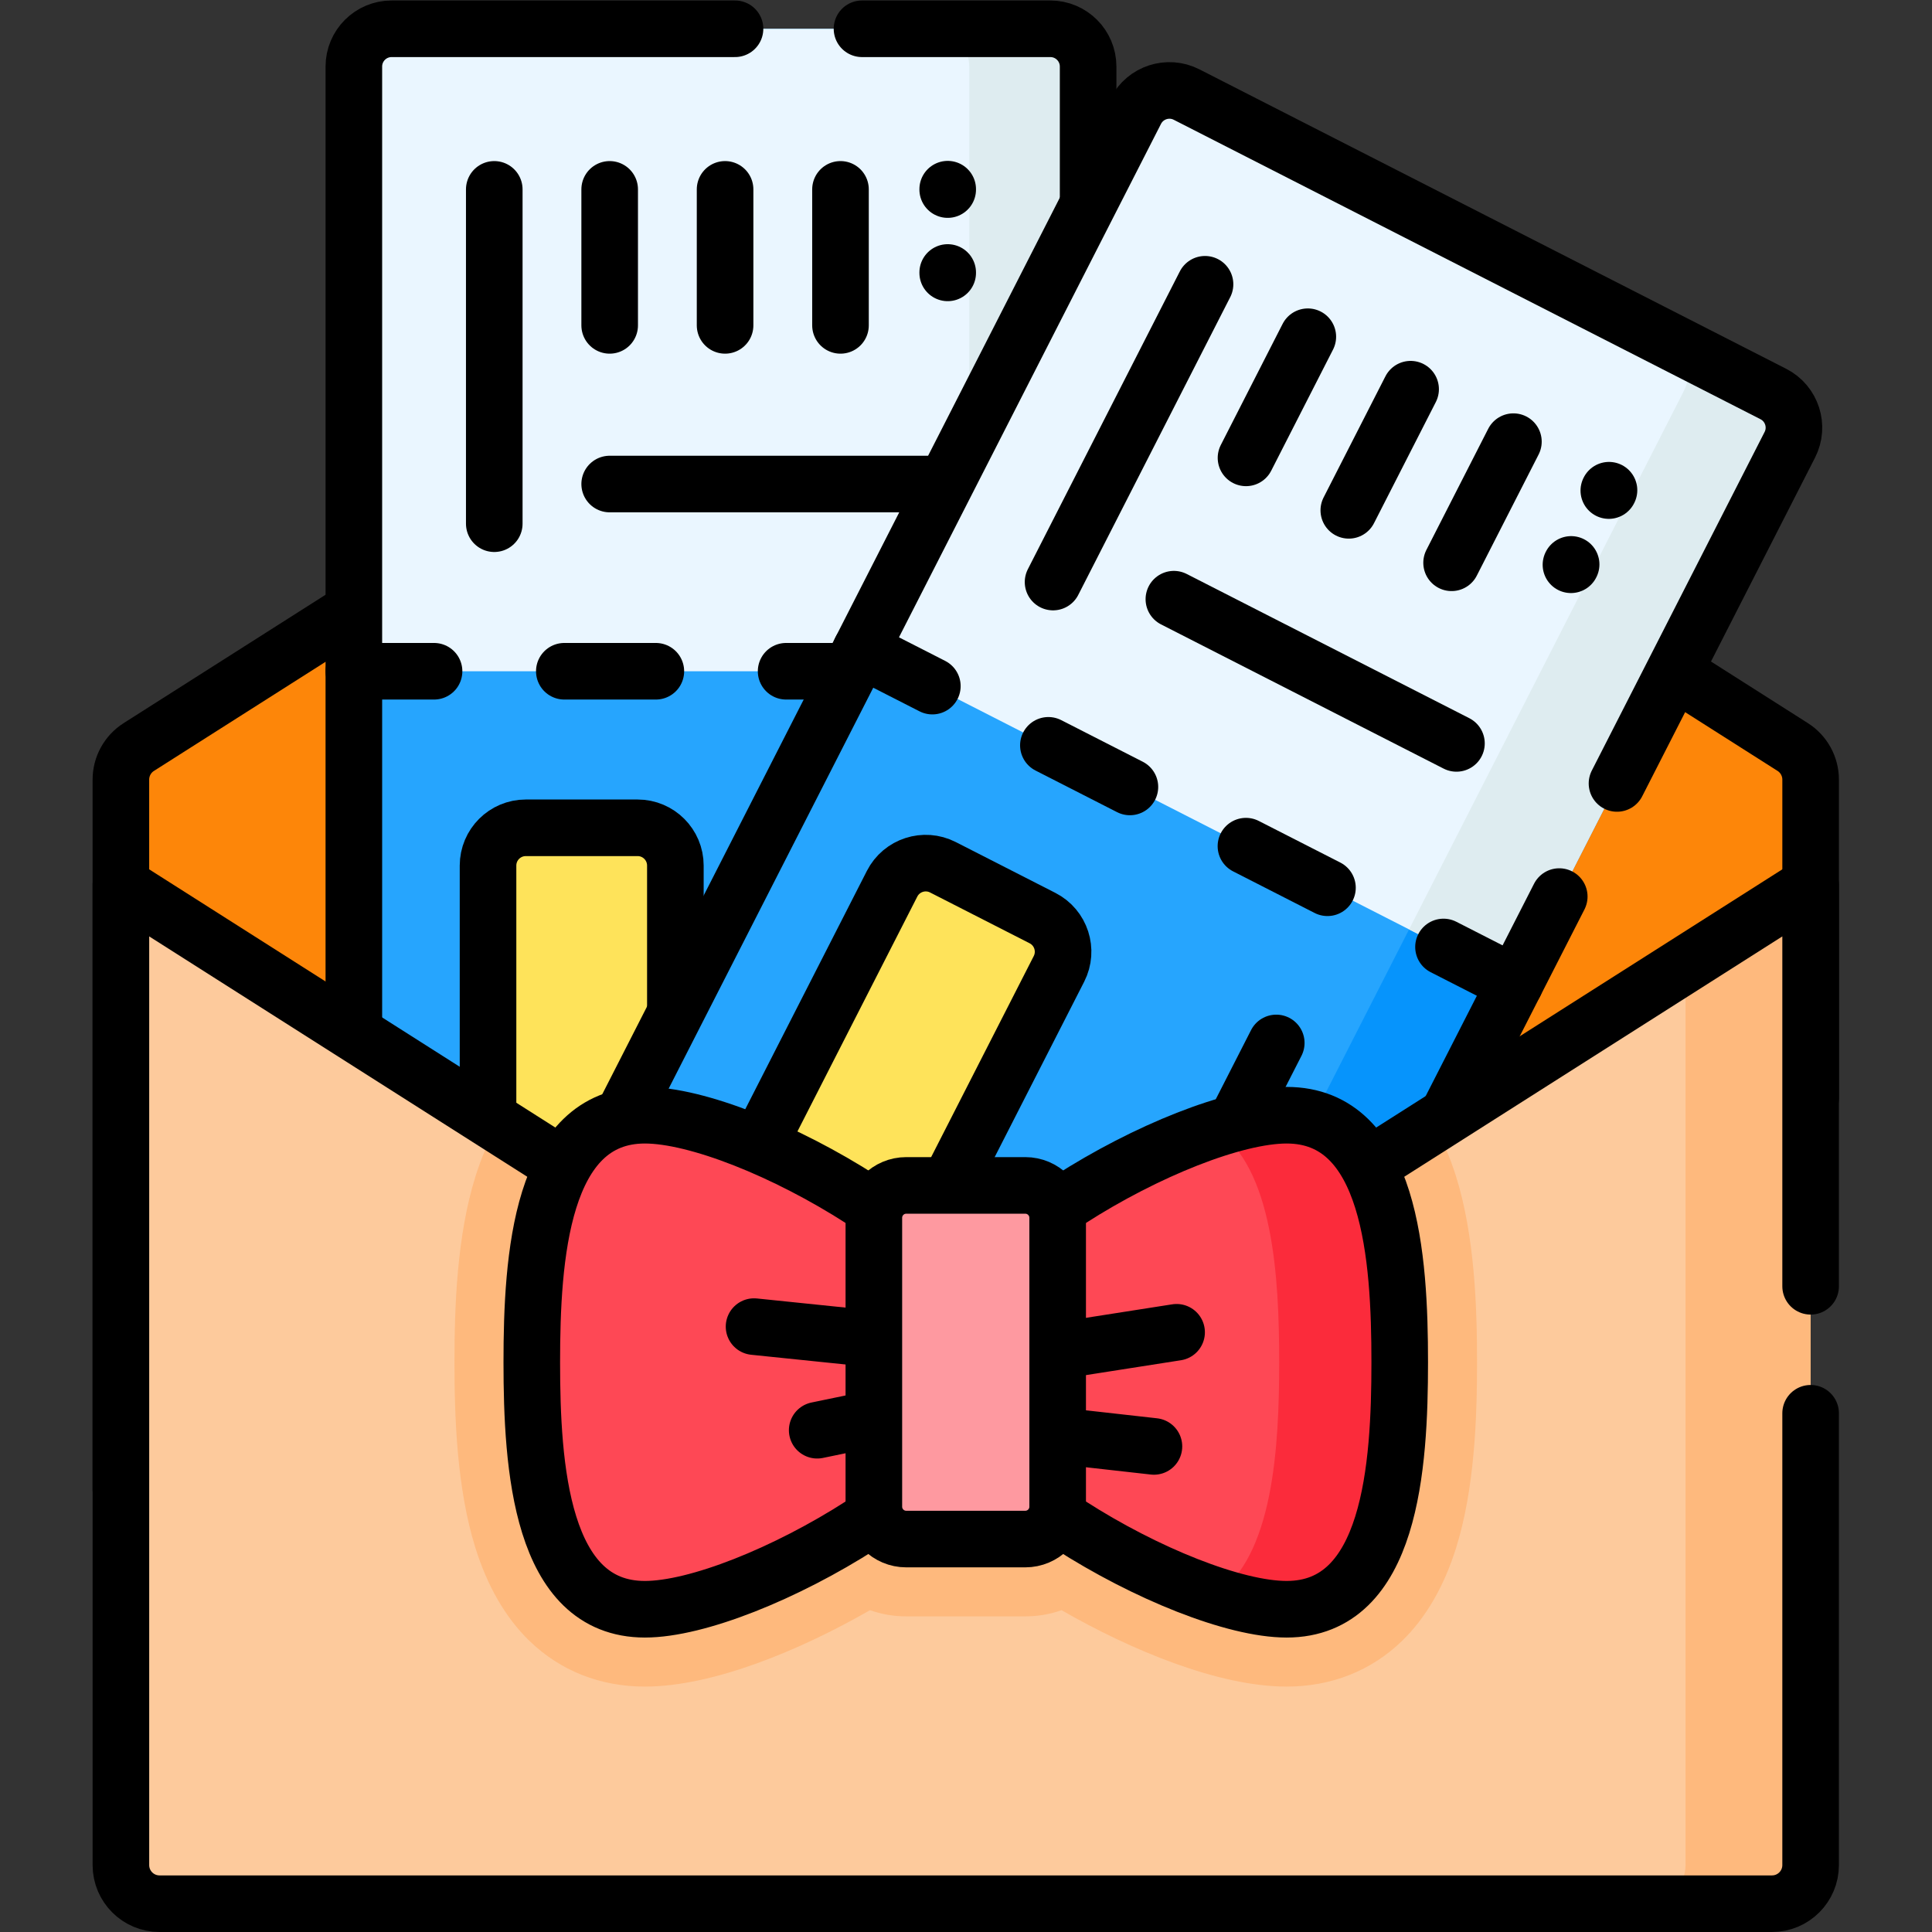 <svg xmlns="http://www.w3.org/2000/svg" xmlns:svg="http://www.w3.org/2000/svg" id="svg8214" xml:space="preserve" width="682.667" height="682.667" viewBox="0 0 682.667 682.667"><rect x="0" y="0" width="682.667" height="682.667" fill="#333333" stroke="none"/><defs id="defs8218"><clipPath id="clipPath8228"><path d="M 0,512 H 512 V 0 H 0 Z" id="path8226"></path></clipPath></defs><g id="g8220" transform="matrix(1.333,0,0,-1.333,0,682.667)"><g id="g8222"><g id="g8224" clip-path="url(#clipPath8228)"><g id="g8230" transform="translate(36.794,314.113)"><path d="m 0,0 213.707,135.867 c 3.355,2.133 7.642,2.133 10.998,0 L 438.411,0 c 2.959,-1.881 4.751,-5.144 4.751,-8.649 v -188.088 c 0,-5.661 -4.589,-10.25 -10.25,-10.25 H 5.499 c -5.661,0 -10.249,4.589 -10.249,10.25 V -8.649 c 0,3.505 1.791,6.768 4.75,8.649" style="fill:#fd8609;fill-opacity:1;fill-rule:nonzero;stroke:none" id="path8232"></path></g><g id="g8234" transform="translate(32.044,117.376)"><path d="m 0,0 v 188.088 c 0,3.506 1.792,6.768 4.75,8.649 l 213.707,135.867 c 3.355,2.133 7.643,2.133 10.998,0 L 443.162,196.737 c 2.959,-1.881 4.75,-5.143 4.75,-8.649 v -84.48" style="fill:none;stroke:#000000;stroke-width:15;stroke-linecap:round;stroke-linejoin:round;stroke-miterlimit:10;stroke-dasharray:none;stroke-opacity:1" id="path8236"></path></g><g id="g8238" transform="translate(288.435,494.486)"><path d="m 0,0 v -410.583 c 0,-5.53 -4.483,-10.014 -10.014,-10.014 h -174.61 c -5.53,0 -10.013,4.484 -10.013,10.014 V 0 c 0,5.53 4.483,10.014 10.013,10.014 h 174.61 C -4.483,10.014 0,5.53 0,0" style="fill:#26a5fe;fill-opacity:1;fill-rule:nonzero;stroke:none" id="path8240"></path></g><g id="g8242" transform="translate(288.435,494.486)"><path d="m 0,0 v -410.582 c 0,-5.527 -4.486,-10.014 -10.014,-10.014 h -31.503 c 5.528,0 10.014,4.487 10.014,10.014 V 0 c 0,5.527 -4.486,10.014 -10.014,10.014 h 31.503 C -4.486,10.014 0,5.527 0,0" style="fill:#0694fc;fill-opacity:1;fill-rule:nonzero;stroke:none" id="path8244"></path></g><g id="g8246" transform="translate(288.435,494.486)"><path d="M 0,0 V -160.291 H -194.637 V 0 c 0,5.53 4.483,10.014 10.013,10.014 h 174.61 C -4.483,10.014 0,5.53 0,0" style="fill:#eaf6ff;fill-opacity:1;fill-rule:nonzero;stroke:none" id="path8248"></path></g><g id="g8250" transform="translate(288.435,494.486)"><path d="M 0,0 V -160.289 H -31.503 V 0 c 0,5.527 -4.486,10.014 -10.014,10.014 h 31.503 C -4.486,10.014 0,5.527 0,0" style="fill:#deecf0;fill-opacity:1;fill-rule:nonzero;stroke:none" id="path8252"></path></g><g id="g8254" transform="translate(194.836,504.5)"><path d="m 0,0 h -91.025 c -5.53,0 -10.014,-4.483 -10.014,-10.014 v -410.583 c 0,-5.53 4.484,-10.013 10.014,-10.013 h 174.61 c 5.531,0 10.014,4.483 10.014,10.013 V -10.014 C 93.599,-4.483 89.116,0 83.585,0 H 33.661" style="fill:none;stroke:#000000;stroke-width:15;stroke-linecap:round;stroke-linejoin:round;stroke-miterlimit:10;stroke-dasharray:none;stroke-opacity:1" id="path8256"></path></g><g id="g8258" transform="translate(93.798,334.195)"><path d="M 0,0 H 21.259" style="fill:none;stroke:#000000;stroke-width:15;stroke-linecap:round;stroke-linejoin:round;stroke-miterlimit:10;stroke-dasharray:none;stroke-opacity:1" id="path8260"></path></g><g id="g8262" transform="translate(149.588,334.195)"><path d="M 0,0 H 24.263" style="fill:none;stroke:#000000;stroke-width:15;stroke-linecap:round;stroke-linejoin:round;stroke-miterlimit:10;stroke-dasharray:none;stroke-opacity:1" id="path8264"></path></g><g id="g8266" transform="translate(208.382,334.195)"><path d="M 0,0 H 24.263" style="fill:none;stroke:#000000;stroke-width:15;stroke-linecap:round;stroke-linejoin:round;stroke-miterlimit:10;stroke-dasharray:none;stroke-opacity:1" id="path8268"></path></g><g id="g8270" transform="translate(267.176,334.195)"><path d="M 0,0 H 21.259" style="fill:none;stroke:#000000;stroke-width:15;stroke-linecap:round;stroke-linejoin:round;stroke-miterlimit:10;stroke-dasharray:none;stroke-opacity:1" id="path8272"></path></g><g id="g8274" transform="translate(179.024,282.684)"><path d="m 0,0 v -155.669 c 0,-5.53 -4.483,-10.014 -10.014,-10.014 h -29.632 c -5.53,0 -10.013,4.484 -10.013,10.014 V 0 c 0,5.53 4.483,10.014 10.013,10.014 h 29.632 C -4.483,10.014 0,5.53 0,0" style="fill:#fee35a;fill-opacity:1;fill-rule:nonzero;stroke:none" id="path8276"></path></g><g id="g8278" transform="translate(179.024,282.684)"><path d="m 0,0 v -155.669 c 0,-5.53 -4.483,-10.014 -10.014,-10.014 h -29.632 c -5.53,0 -10.013,4.484 -10.013,10.014 V 0 c 0,5.53 4.483,10.014 10.013,10.014 h 29.632 C -4.483,10.014 0,5.53 0,0 Z" style="fill:none;stroke:#000000;stroke-width:15;stroke-linecap:round;stroke-linejoin:round;stroke-miterlimit:10;stroke-dasharray:none;stroke-opacity:1" id="path8280"></path></g><g id="g8282" transform="translate(131.019,373.308)"><path d="M 0,0 V 88.621" style="fill:none;stroke:#000000;stroke-width:15;stroke-linecap:round;stroke-linejoin:round;stroke-miterlimit:10;stroke-dasharray:none;stroke-opacity:1" id="path8284"></path></g><g id="g8286" transform="translate(161.61,425.88)"><path d="M 0,0 V 36.049" style="fill:none;stroke:#000000;stroke-width:15;stroke-linecap:round;stroke-linejoin:round;stroke-miterlimit:10;stroke-dasharray:none;stroke-opacity:1" id="path8288"></path></g><g id="g8290" transform="translate(192.202,425.88)"><path d="M 0,0 V 36.049" style="fill:none;stroke:#000000;stroke-width:15;stroke-linecap:round;stroke-linejoin:round;stroke-miterlimit:10;stroke-dasharray:none;stroke-opacity:1" id="path8292"></path></g><g id="g8294" transform="translate(222.794,425.88)"><path d="M 0,0 V 36.049" style="fill:none;stroke:#000000;stroke-width:15;stroke-linecap:round;stroke-linejoin:round;stroke-miterlimit:10;stroke-dasharray:none;stroke-opacity:1" id="path8296"></path></g><g id="g8298" transform="translate(161.61,383.822)"><path d="M 0,0 H 84.096" style="fill:none;stroke:#000000;stroke-width:15;stroke-linecap:round;stroke-linejoin:round;stroke-miterlimit:10;stroke-dasharray:none;stroke-opacity:1" id="path8300"></path></g><g id="g8302" transform="translate(251.214,461.877)"><path d="M 0,0 V 0.104" style="fill:none;stroke:#000000;stroke-width:15;stroke-linecap:round;stroke-linejoin:round;stroke-miterlimit:10;stroke-dasharray:none;stroke-opacity:1" id="path8304"></path></g><g id="g8306" transform="translate(251.214,439.795)"><path d="M 0,0 V 0.104" style="fill:none;stroke:#000000;stroke-width:15;stroke-linecap:round;stroke-linejoin:round;stroke-miterlimit:10;stroke-dasharray:none;stroke-opacity:1" id="path8308"></path></g><g id="g8310" transform="translate(474.437,394.217)"><path d="m 0,0 -186.637,-365.712 c -2.514,-4.926 -8.545,-6.881 -13.471,-4.367 l -155.528,79.372 c -4.926,2.514 -6.881,8.545 -4.367,13.471 l 186.636,365.712 c 2.514,4.925 8.546,6.881 13.471,4.367 L -4.368,13.472 C 0.559,10.957 2.514,4.926 0,0" style="fill:#26a5fe;fill-opacity:1;fill-rule:nonzero;stroke:none" id="path8312"></path></g><g id="g8314" transform="translate(474.437,394.218)"><path d="m 0,0 -186.636,-365.711 c -2.513,-4.924 -8.548,-6.88 -13.471,-4.367 l -28.061,14.32 c 4.923,-2.513 10.959,-0.556 13.471,4.367 L -28.061,14.32 c 2.513,4.924 0.557,10.958 -4.367,13.471 l 28.06,-14.32 C 0.556,10.959 2.512,4.924 0,0" style="fill:#0694fc;fill-opacity:1;fill-rule:nonzero;stroke:none" id="path8316"></path></g><g id="g8318" transform="translate(474.437,394.217)"><path d="m 0,0 -72.863,-142.773 -173.366,88.475 72.862,142.774 c 2.514,4.925 8.546,6.881 13.471,4.367 L -4.368,13.472 C 0.559,10.957 2.514,4.926 0,0" style="fill:#eaf6ff;fill-opacity:1;fill-rule:nonzero;stroke:none" id="path8320"></path></g><g id="g8322" transform="translate(474.437,394.218)"><path d="m 0,0 -72.862,-142.772 -28.06,14.32 72.861,142.772 c 2.513,4.924 0.557,10.958 -4.367,13.471 l 28.06,-14.32 C 0.556,10.959 2.512,4.924 0,0" style="fill:#deecf0;fill-opacity:1;fill-rule:nonzero;stroke:none" id="path8324"></path></g><g id="g8326" transform="translate(428.628,304.455)"><path d="m 0,0 45.809,89.762 c 2.514,4.926 0.559,10.957 -4.368,13.471 l -155.527,79.371 c -4.926,2.515 -10.957,0.559 -13.471,-4.367 l -186.637,-365.712 c -2.514,-4.925 -0.558,-10.957 4.367,-13.47 l 155.528,-79.372 c 4.926,-2.514 10.958,-0.559 13.471,4.368 l 125.523,245.96" style="fill:none;stroke:#000000;stroke-width:15;stroke-linecap:round;stroke-linejoin:round;stroke-miterlimit:10;stroke-dasharray:none;stroke-opacity:1" id="path8328"></path></g><g id="g8330" transform="translate(228.208,339.919)"><path d="M 0,0 18.936,-9.663" style="fill:none;stroke:#000000;stroke-width:15;stroke-linecap:round;stroke-linejoin:round;stroke-miterlimit:10;stroke-dasharray:none;stroke-opacity:1" id="path8332"></path></g><g id="g8334" transform="translate(277.901,314.559)"><path d="M 0,0 21.612,-11.029" style="fill:none;stroke:#000000;stroke-width:15;stroke-linecap:round;stroke-linejoin:round;stroke-miterlimit:10;stroke-dasharray:none;stroke-opacity:1" id="path8336"></path></g><g id="g8338" transform="translate(330.269,287.833)"><path d="M 0,0 21.612,-11.029" style="fill:none;stroke:#000000;stroke-width:15;stroke-linecap:round;stroke-linejoin:round;stroke-miterlimit:10;stroke-dasharray:none;stroke-opacity:1" id="path8340"></path></g><g id="g8342" transform="translate(382.638,261.107)"><path d="M 0,0 18.936,-9.664" style="fill:none;stroke:#000000;stroke-width:15;stroke-linecap:round;stroke-linejoin:round;stroke-miterlimit:10;stroke-dasharray:none;stroke-opacity:1" id="path8344"></path></g><g id="g8346" transform="translate(280.705,255.296)"><path d="m 0,0 -70.762,-138.656 c -2.513,-4.927 -8.545,-6.882 -13.471,-4.368 l -26.393,13.469 c -4.926,2.515 -6.882,8.546 -4.368,13.472 l 70.762,138.656 c 2.514,4.927 8.545,6.882 13.471,4.368 L -4.367,13.472 C 0.559,10.957 2.514,4.926 0,0" style="fill:#fee35a;fill-opacity:1;fill-rule:nonzero;stroke:none" id="path8348"></path></g><g id="g8350" transform="translate(280.705,255.296)"><path d="m 0,0 -70.762,-138.656 c -2.513,-4.927 -8.545,-6.882 -13.471,-4.368 l -26.393,13.469 c -4.926,2.515 -6.882,8.546 -4.368,13.472 l 70.762,138.656 c 2.514,4.927 8.545,6.882 13.471,4.368 L -4.367,13.472 C 0.559,10.957 2.514,4.926 0,0 Z" style="fill:none;stroke:#000000;stroke-width:15;stroke-linecap:round;stroke-linejoin:round;stroke-miterlimit:10;stroke-dasharray:none;stroke-opacity:1" id="path8352"></path></g><g id="g8354" transform="translate(279.141,357.838)"><path d="M 0,0 40.284,78.937" style="fill:none;stroke:#000000;stroke-width:15;stroke-linecap:round;stroke-linejoin:round;stroke-miterlimit:10;stroke-dasharray:none;stroke-opacity:1" id="path8356"></path></g><g id="g8358" transform="translate(330.286,390.759)"><path d="M 0,0 16.387,32.109" style="fill:none;stroke:#000000;stroke-width:15;stroke-linecap:round;stroke-linejoin:round;stroke-miterlimit:10;stroke-dasharray:none;stroke-opacity:1" id="path8360"></path></g><g id="g8362" transform="translate(357.535,376.853)"><path d="M 0,0 16.387,32.109" style="fill:none;stroke:#000000;stroke-width:15;stroke-linecap:round;stroke-linejoin:round;stroke-miterlimit:10;stroke-dasharray:none;stroke-opacity:1" id="path8364"></path></g><g id="g8366" transform="translate(384.783,362.946)"><path d="M 0,0 16.387,32.11" style="fill:none;stroke:#000000;stroke-width:15;stroke-linecap:round;stroke-linejoin:round;stroke-miterlimit:10;stroke-dasharray:none;stroke-opacity:1" id="path8368"></path></g><g id="g8370" transform="translate(311.168,353.297)"><path d="M 0,0 74.905,-38.227" style="fill:none;stroke:#000000;stroke-width:15;stroke-linecap:round;stroke-linejoin:round;stroke-miterlimit:10;stroke-dasharray:none;stroke-opacity:1" id="path8372"></path></g><g id="g8374" transform="translate(426.46,382.091)"><path d="M 0,0 0.047,0.093" style="fill:none;stroke:#000000;stroke-width:15;stroke-linecap:round;stroke-linejoin:round;stroke-miterlimit:10;stroke-dasharray:none;stroke-opacity:1" id="path8376"></path></g><g id="g8378" transform="translate(416.423,362.423)"><path d="M 0,0 0.047,0.092" style="fill:none;stroke:#000000;stroke-width:15;stroke-linecap:round;stroke-linejoin:round;stroke-miterlimit:10;stroke-dasharray:none;stroke-opacity:1" id="path8380"></path></g><g id="g8382" transform="translate(338.308,235.668)"><path d="M 0,0 -25.186,-49.351" style="fill:none;stroke:#000000;stroke-width:15;stroke-linecap:round;stroke-linejoin:round;stroke-miterlimit:10;stroke-dasharray:none;stroke-opacity:1" id="path8384"></path></g><g id="g8386" transform="translate(479.954,277.566)"><path d="m 0,0 v -259.816 c 0,-5.669 -4.582,-10.25 -10.25,-10.25 h -427.408 c -5.668,0 -10.249,4.581 -10.249,10.25 l 0,259.816 223.953,-142.377 z" style="fill:#fdca9c;fill-opacity:1;fill-rule:nonzero;stroke:none" id="path8388"></path></g><g id="g8390" transform="translate(479.954,277.567)"><path d="m 0,0 v -259.817 c 0,-5.668 -4.582,-10.249 -10.25,-10.249 h -33.157 c 5.668,0 10.25,4.581 10.25,10.249 v 238.734 z" style="fill:#feb97d;fill-opacity:1;fill-rule:nonzero;stroke:none" id="path8392"></path></g><g id="g8394" transform="translate(391.53,151.036)"><path d="m 0,0 c 0,-14.646 -0.625,-33.465 -5.555,-49.229 -3.208,-10.25 -8.026,-18.531 -14.309,-24.629 -8.179,-7.934 -18.767,-12.125 -30.605,-12.125 -18.08,0 -41.275,9.685 -59.673,20.253 -3.003,-1.067 -6.242,-1.64 -9.614,-1.64 h -31.548 c -3.372,0 -6.612,0.573 -9.614,1.64 -18.398,-10.568 -41.593,-20.253 -59.674,-20.253 -11.838,0 -22.426,4.191 -30.605,12.125 -6.283,6.098 -11.1,14.379 -14.308,24.629 -4.931,15.764 -5.556,34.583 -5.556,49.229 0,14.637 0.625,33.455 5.556,49.219 1.599,5.094 3.577,9.696 5.944,13.785 l 124.031,-78.85 124.03,78.85 C -9.132,58.915 -7.154,54.313 -5.555,49.219 -0.625,33.455 0,14.637 0,0" style="fill:#feb97d;fill-opacity:1;fill-rule:nonzero;stroke:none" id="path8396"></path></g><g id="g8398" transform="translate(479.954,171.164)"><path d="M 0,0 V 106.402 L -223.954,-35.975 -447.907,106.402 v -259.816 c 0,-5.668 4.581,-10.25 10.249,-10.25 H -10.25 c 5.668,0 10.25,4.582 10.25,10.25 v 119.753" style="fill:none;stroke:#000000;stroke-width:15;stroke-linecap:round;stroke-linejoin:round;stroke-miterlimit:10;stroke-dasharray:none;stroke-opacity:1" id="path8400"></path></g><g id="g8402" transform="translate(246.871,151.032)"><path d="m 0,0 c 0,-27.631 66.555,-65.479 94.186,-65.479 27.63,0 29.977,37.848 29.977,65.479 0,27.63 -2.346,65.479 -29.977,65.479 C 66.555,65.479 0,27.631 0,0" style="fill:#fe4855;fill-opacity:1;fill-rule:nonzero;stroke:none" id="path8404"></path></g><g id="g8406" transform="translate(371.031,151.036)"><path d="m 0,0 c 0,-27.633 -2.347,-65.484 -29.97,-65.484 -5.176,0 -11.715,1.332 -18.931,3.669 15.405,10.168 16.953,39.369 16.953,61.815 0,22.446 -1.548,51.638 -16.953,61.805 7.216,2.337 13.755,3.67 18.931,3.67 C -2.347,65.475 0,27.623 0,0" style="fill:#fb2b3b;fill-opacity:1;fill-rule:nonzero;stroke:none" id="path8408"></path></g><g id="g8410" transform="translate(246.871,151.032)"><path d="m 0,0 c 0,-27.631 66.555,-65.479 94.186,-65.479 27.63,0 29.977,37.848 29.977,65.479 0,27.63 -2.346,65.479 -29.977,65.479 C 66.555,65.479 0,27.631 0,0 Z" style="fill:none;stroke:#000000;stroke-width:15;stroke-linecap:round;stroke-linejoin:round;stroke-miterlimit:10;stroke-dasharray:none;stroke-opacity:1" id="path8412"></path></g><g id="g8414" transform="translate(265.129,151.032)"><path d="m 0,0 c 0,-27.631 -66.555,-65.479 -94.186,-65.479 -27.63,0 -29.977,37.848 -29.977,65.479 0,27.63 2.346,65.479 29.977,65.479 C -66.555,65.479 0,27.631 0,0" style="fill:#fe4855;fill-opacity:1;fill-rule:nonzero;stroke:none" id="path8416"></path></g><g id="g8418" transform="translate(265.129,151.032)"><path d="m 0,0 c 0,-27.631 -66.555,-65.479 -94.186,-65.479 -27.63,0 -29.977,37.848 -29.977,65.479 0,27.63 2.346,65.479 29.977,65.479 C -66.555,65.479 0,27.631 0,0 Z" style="fill:none;stroke:#000000;stroke-width:15;stroke-linecap:round;stroke-linejoin:round;stroke-miterlimit:10;stroke-dasharray:none;stroke-opacity:1" id="path8420"></path></g><g id="g8422" transform="translate(240.222,197.903)"><path d="m 0,0 h 31.557 c 4.74,0 8.583,-3.843 8.583,-8.583 V -85.16 c 0,-4.74 -3.843,-8.583 -8.583,-8.583 H 0 c -4.74,0 -8.583,3.843 -8.583,8.583 V -8.583 C -8.583,-3.843 -4.74,0 0,0" style="fill:#fe99a0;fill-opacity:1;fill-rule:nonzero;stroke:none" id="path8424"></path></g><g id="g8426" transform="translate(240.222,197.903)"><path d="m 0,0 h 31.557 c 4.74,0 8.583,-3.843 8.583,-8.583 V -85.16 c 0,-4.74 -3.843,-8.583 -8.583,-8.583 H 0 c -4.74,0 -8.583,3.843 -8.583,8.583 V -8.583 C -8.583,-3.843 -4.74,0 0,0 Z" style="fill:none;stroke:#000000;stroke-width:15;stroke-linecap:round;stroke-linejoin:round;stroke-miterlimit:10;stroke-dasharray:none;stroke-opacity:1" id="path8428"></path></g><g id="g8430" transform="translate(229.064,157.469)"><path d="M 0,0 -29.183,3.005" style="fill:none;stroke:#000000;stroke-width:15;stroke-linecap:round;stroke-linejoin:round;stroke-miterlimit:10;stroke-dasharray:none;stroke-opacity:1" id="path8432"></path></g><g id="g8434" transform="translate(229.064,135.582)"><path d="M 0,0 -12.445,-2.574" style="fill:none;stroke:#000000;stroke-width:15;stroke-linecap:round;stroke-linejoin:round;stroke-miterlimit:10;stroke-dasharray:none;stroke-opacity:1" id="path8436"></path></g><g id="g8438" transform="translate(282.937,131.291)"><path d="M 0,0 22.946,-2.575" style="fill:none;stroke:#000000;stroke-width:15;stroke-linecap:round;stroke-linejoin:round;stroke-miterlimit:10;stroke-dasharray:none;stroke-opacity:1" id="path8440"></path></g><g id="g8442" transform="translate(280.361,154.036)"><path d="M 0,0 31.529,4.936" style="fill:none;stroke:#000000;stroke-width:15;stroke-linecap:round;stroke-linejoin:round;stroke-miterlimit:10;stroke-dasharray:none;stroke-opacity:1" id="path8444"></path></g></g></g></g></svg>